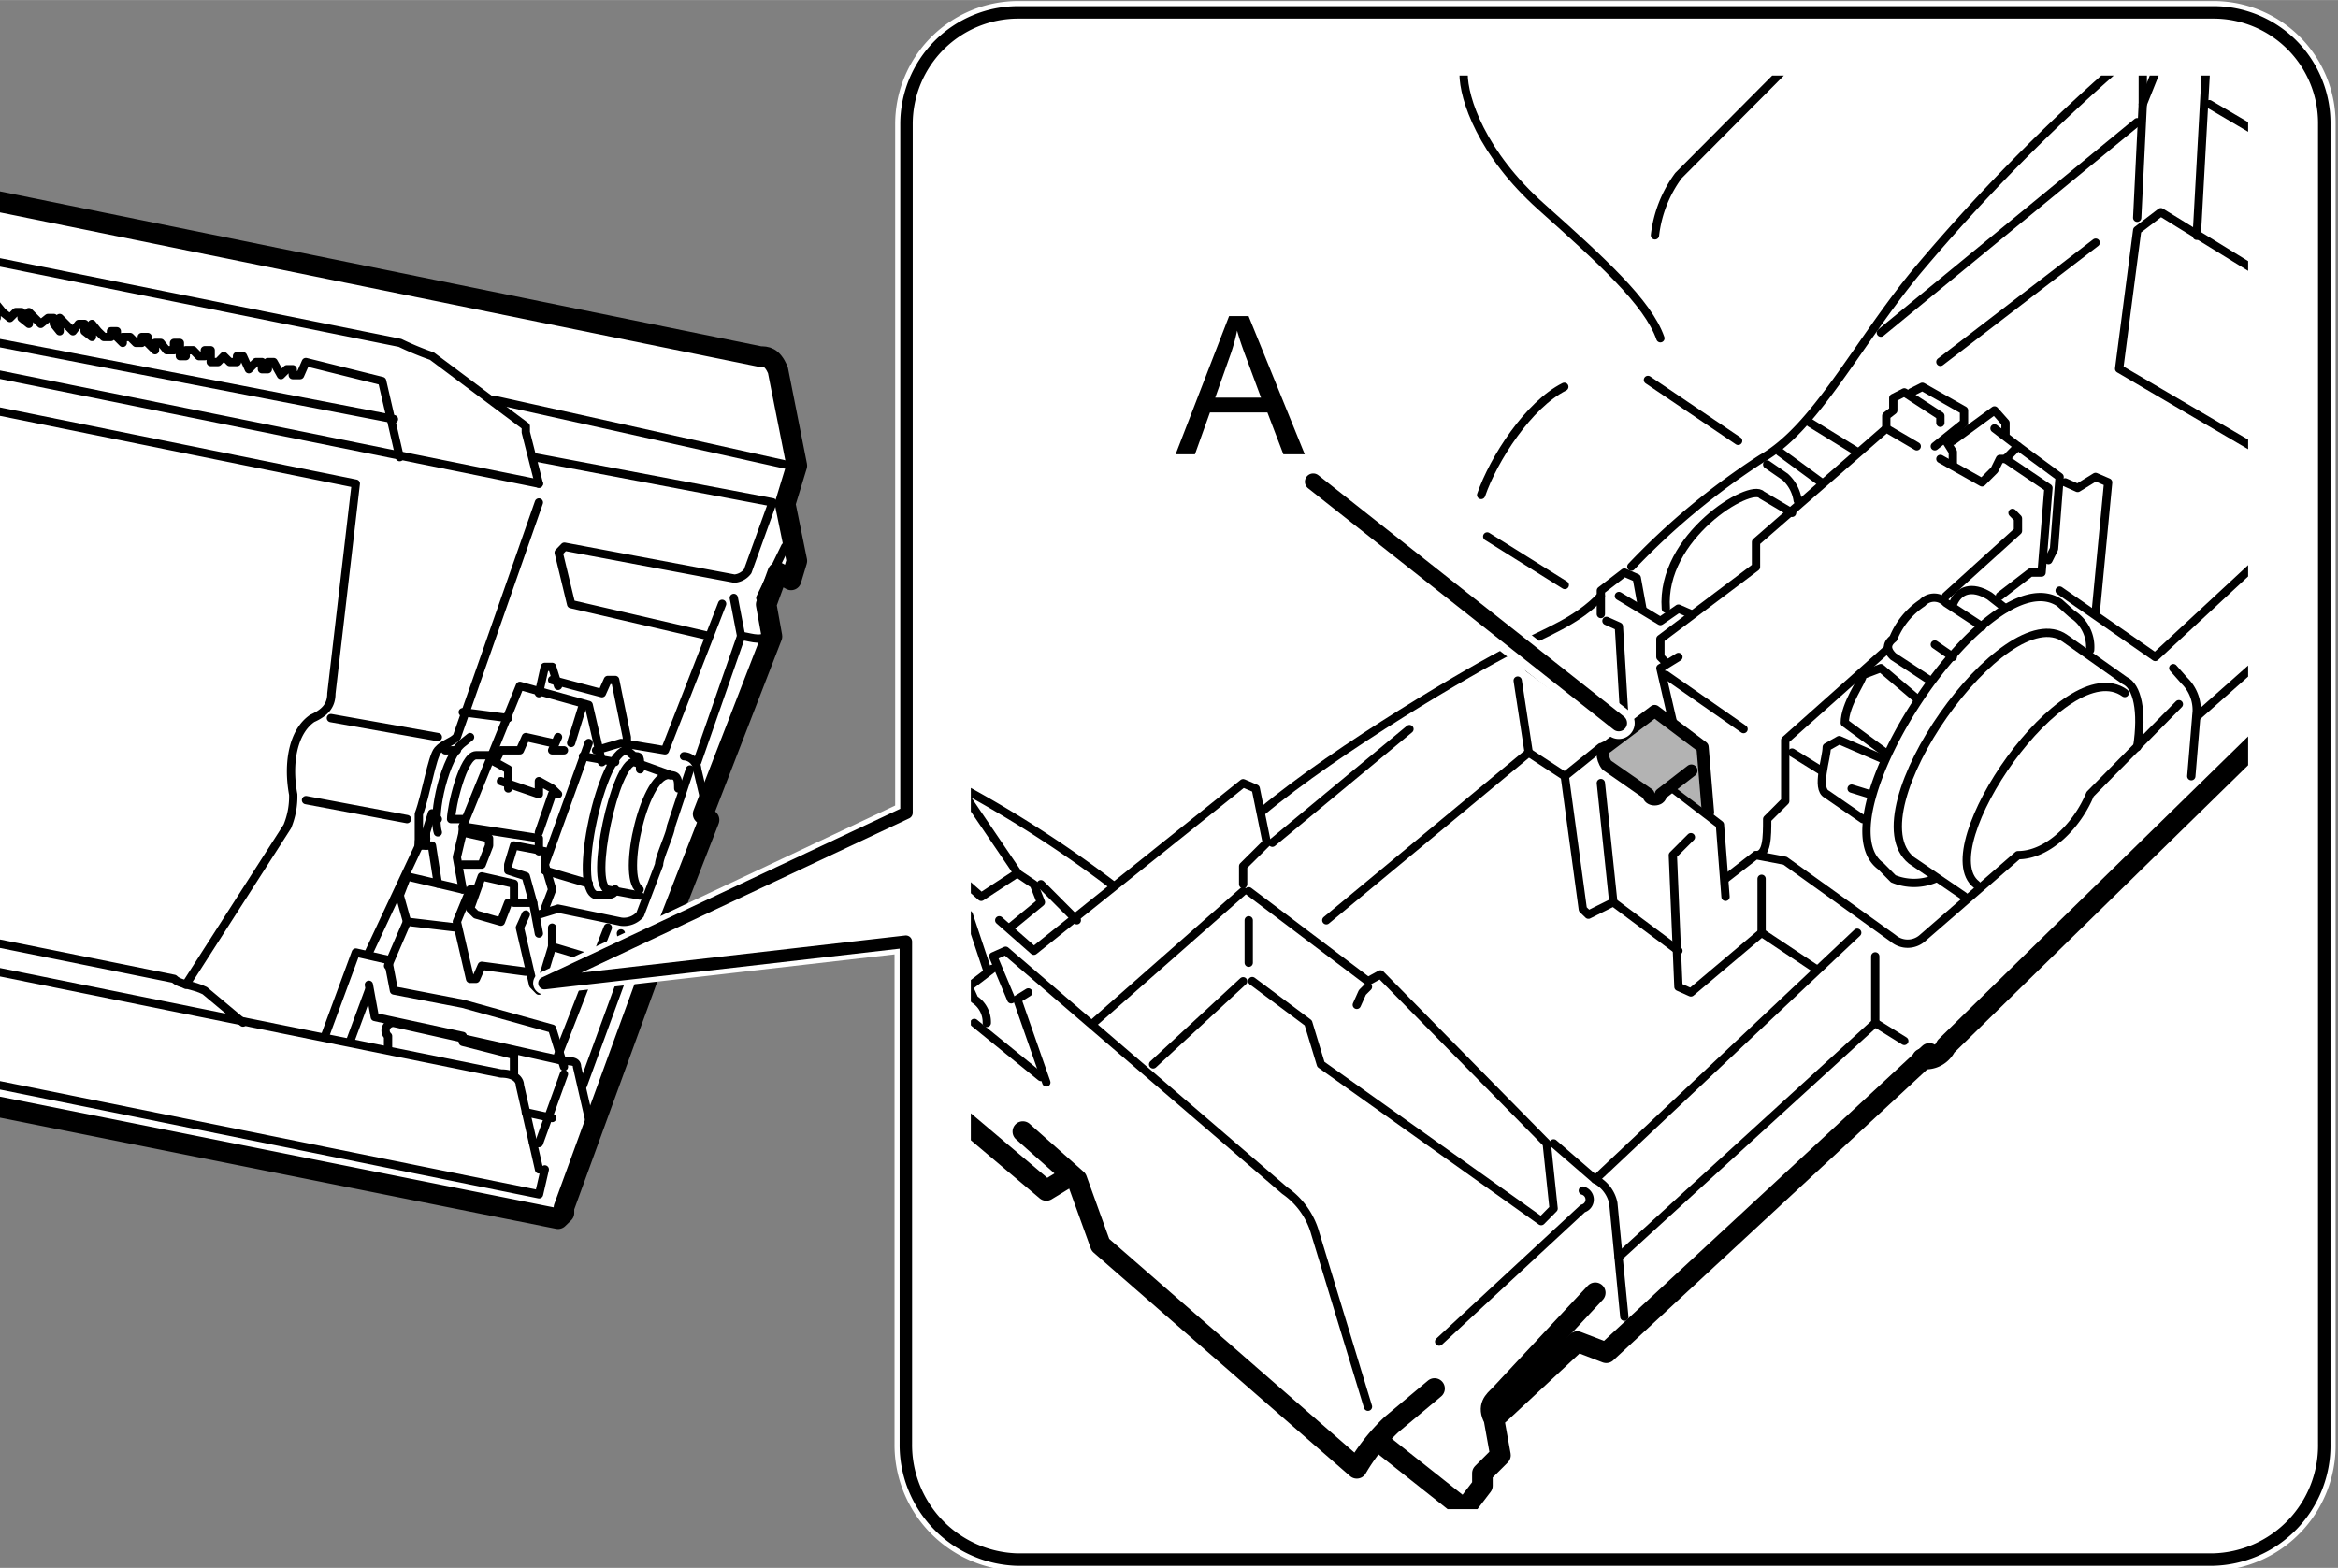 <svg xmlns="http://www.w3.org/2000/svg" xmlns:xlink="http://www.w3.org/1999/xlink" width="51.67mm" height="34.66mm" viewBox="0 0 146.47 98.24"><rect x="0" y="0" width="146.47" height="98.24" fill="#808080" stroke="none"/><defs><style>.cls-1,.cls-22,.cls-23,.cls-24,.cls-25,.cls-3,.cls-4,.cls-5{fill:none;}.cls-2{fill:#fff;}.cls-22,.cls-23,.cls-25,.cls-3,.cls-4{stroke:#000;}.cls-22,.cls-23,.cls-24,.cls-25,.cls-3,.cls-4,.cls-5{stroke-linecap:round;stroke-linejoin:round;}.cls-3{stroke-width:1.29px;}.cls-4{stroke-width:0.52px;}.cls-24,.cls-5{stroke:#fff;}.cls-5{stroke-width:1.42px;}.cls-6{clip-path:url(#clip-path);}.cls-7{clip-path:url(#clip-path-2);}.cls-8{clip-path:url(#clip-path-3);}.cls-9{clip-path:url(#clip-path-4);}.cls-10{clip-path:url(#clip-path-5);}.cls-11{clip-path:url(#clip-path-6);}.cls-12{clip-path:url(#clip-path-7);}.cls-13{clip-path:url(#clip-path-8);}.cls-14{clip-path:url(#clip-path-9);}.cls-15{clip-path:url(#clip-path-10);}.cls-16{clip-path:url(#clip-path-11);}.cls-17{clip-path:url(#clip-path-12);}.cls-18{clip-path:url(#clip-path-13);}.cls-19{clip-path:url(#clip-path-14);}.cls-20{clip-path:url(#clip-path-15);}.cls-21{fill:#b3b3b3;}.cls-22{stroke-width:0.77px;}.cls-23{stroke-width:0.78px;}.cls-24{stroke-width:2px;}.cls-25{stroke-width:1.04px;}</style><clipPath id="clip-path"><rect class="cls-1" x="60.82" y="4.74" width="80.02" height="89.83" transform="translate(201.66 99.3) rotate(-180)"/></clipPath><clipPath id="clip-path-2"><rect class="cls-1" x="53.92" y="-29.49" width="95.6" height="97.08"/></clipPath><clipPath id="clip-path-3"><rect class="cls-1" x="53.92" y="53.7" width="13.81" height="22.14"/></clipPath><clipPath id="clip-path-4"><rect class="cls-1" x="53.92" y="42.76" width="3.73" height="24.05"/></clipPath><clipPath id="clip-path-5"><rect class="cls-1" x="53.92" y="-29.49" width="80.41" height="65.64"/></clipPath><clipPath id="clip-path-6"><rect class="cls-1" x="53.92" y="22.26" width="8.34" height="39.07"/></clipPath><clipPath id="clip-path-7"><rect class="cls-1" x="53.92" y="21.14" width="11.72" height="37.6"/></clipPath><clipPath id="clip-path-8"><rect class="cls-1" x="53.92" y="15.14" width="10.25" height="40.2"/></clipPath><clipPath id="clip-path-9"><rect class="cls-1" x="128.42" y="27.13" width="21.1" height="14.67"/></clipPath><clipPath id="clip-path-10"><rect class="cls-1" x="137.02" y="33.55" width="12.5" height="11.98"/></clipPath><clipPath id="clip-path-11"><rect class="cls-1" x="132.15" y="12.89" width="17.37" height="18.76"/></clipPath><clipPath id="clip-path-12"><rect class="cls-1" x="138.14" y="2.29" width="11.37" height="14.33"/></clipPath><clipPath id="clip-path-13"><rect class="cls-1" x="137.71" y="6.11" width="11.81" height="13.11"/></clipPath><clipPath id="clip-path-14"><rect class="cls-1" x="56" y="-29.49" width="82.06" height="30.3"/></clipPath><clipPath id="clip-path-15"><rect class="cls-1" x="87.25" y="-14.1" width="44.34" height="18.84"/></clipPath></defs><g id="レイヤー_1" data-name="レイヤー 1"><path class="cls-2" d="M-147.47-17.41-31.42,6v.46L-29,7.2l.46-.37,76.2,15.52c.37,0,.73,0,1.1.82l1.19,6-.73,2.39.73,3.58-.36,1.19-.83-.46-.73,2,.36,2L44.05,51l.37.37-3.59,9.18-5.5,15.15v.37l-.37.36L-157.75,37.86"/><path class="cls-3" d="M-147.47-17.44-31.42,6v.46l2.39.74.46-.37,76.2,15.51c.37,0,.73,0,1.1.83l1.19,6-.73,2.39.73,3.58-.36,1.19-.83-.46-.73,2,.36,2L44.05,51l.37.37-3.58,9.18L35.33,75.66V76l-.37.36L-157.75,37.83"/><polyline class="cls-4" points="34.13 73.27 33.77 74.83 -156.92 36.27"/><path class="cls-4" d="M33.77,73.27,32.57,68c0-.37-.36-.74-1.19-.74L-157.29,29.11"/><path class="cls-4" d="M-156.92,27.46,10.91,61.33c.36.37,1.19.37,1.92.74l2.39,2"/><path class="cls-4" d="M24.31,65.65v-.73a.48.48,0,0,1,.37-.83l10.65,2.39c.46,0,.82,0,.82.36l.74,3.22"/><polyline class="cls-4" points="33.4 71.62 33.77 71.62 35.33 67.3"/><line class="cls-4" x1="34.96" y1="66.11" x2="38.08" y2="58.12"/><polyline class="cls-4" points="28.99 55.73 25.5 54.91 25.04 56.1 25.5 57.75"/><polyline class="cls-4" points="29.82 55.73 29.45 55.73 28.62 57.75 29.45 61.33 29.82 61.33 30.18 60.51 32.94 60.88"/><polyline class="cls-4" points="31.84 56.56 31.38 57.75 29.82 57.3 29.45 56.93 30.18 54.91 32.2 55.37 32.2 56.56 33.4 56.56 33.76 58.49"/><polyline class="cls-4" points="32.94 57.3 32.57 58.12 33.4 61.7 33.76 62.07 34.59 59.31 37.35 60.14"/><path class="cls-4" d="M33.76,57.3l1.2-.37,3.95.82a1.36,1.36,0,0,0,1.19-.45l1.19-3.13c0-.46.74-2,.74-2.38l1.19-3.58"/><polyline class="cls-4" points="28.99 55.73 28.62 53.71 28.99 52.15 28.99 51.78 32.57 42.97 36.88 44.17 37.71 47.75"/><polyline class="cls-4" points="36.88 46.55 34.13 54.17 34.59 55.73 34.13 56.93"/><polyline class="cls-4" points="33.76 43.43 34.13 41.78 34.59 41.78 34.96 42.97"/><polyline class="cls-4" points="34.59 42.6 37.71 43.43 38.08 42.6 38.54 42.6 39.27 46.19 39.27 46.55"/><path class="cls-4" d="M42.85,47.38a.88.88,0,0,1,.83.82l.37,1.56"/><polyline class="cls-4" points="37.34 47.01 38.91 46.55 41.66 47.01 45.24 37.83"/><path class="cls-4" d="M44.41,39.85l-8.63-2L35,34.62l.36-.37,10.65,2a1.16,1.16,0,0,0,.83-.46l1.56-4.32-15-2.84"/><polyline class="cls-4" points="47.99 37.83 47.63 37.46 49.19 34.25"/><path class="cls-4" d="M42.49,49.4c0-.46,0-.83-.46-.83l-2.3-.83c-1.19,0-2.84,7.62-1.65,8l2,.37"/><path class="cls-4" d="M42,48.57c-1.56-.37-3.12,6.33-1.93,7.16"/><path class="cls-4" d="M40.1,48.2c0-.82,0-.82-.37-.82L39.27,47c-1.56,0-3.49,8.72-1.92,9.09h.36c.37,0,.83,0,.83-.37"/><line class="cls-4" x1="36.52" y1="47.38" x2="38.54" y2="47.74"/><line class="cls-4" x1="34.13" y1="54.54" x2="36.89" y2="55.36"/><polyline class="cls-4" points="24.31 60.51 25.5 57.75 28.62 58.12"/><line class="cls-4" x1="34.59" y1="59.31" x2="34.59" y2="58.12"/><line class="cls-4" x1="34.59" y1="70.05" x2="32.94" y2="69.69"/><path class="cls-4" d="M36.52,68l2.75-7.53c.46,0,1.2,0,1.2-.36"/><line class="cls-4" x1="39.27" y1="60.5" x2="38.9" y2="58.48"/><path class="cls-4" d="M43.68,47.74l2.75-7.89c.37,0,1.2.36,1.56,0"/><line class="cls-4" x1="46.43" y1="39.85" x2="45.97" y2="37.46"/><polyline class="cls-4" points="28.99 52.15 30.64 52.52 30.64 52.98 30.18 54.17 28.99 54.17"/><polyline class="cls-4" points="33.4 56.56 32.94 54.9 31.84 54.54 31.84 54.17 32.2 52.97 34.13 53.34 34.13 54.17"/><polyline class="cls-4" points="31.01 47.74 31.84 48.2 31.84 49.4"/><polyline class="cls-4" points="31.38 48.94 33.76 49.76 33.76 48.94 34.59 49.4 34.96 49.76"/><polyline class="cls-4" points="31.01 47.74 31.38 47.01 32.57 47.01 32.94 46.18 34.59 46.55"/><polyline class="cls-4" points="34.96 46.18 34.59 47.01 35.33 47.01"/><line class="cls-4" x1="34.59" y1="49.76" x2="33.76" y2="52.15"/><line class="cls-4" x1="36.52" y1="44.16" x2="35.78" y2="46.55"/><polyline class="cls-4" points="28.99 51.78 33.76 52.52 33.76 53.34"/><polyline class="cls-4" points="26.69 52.98 26.69 52.15 27.06 50.96 27.43 51.32"/><polyline class="cls-4" points="26.24 52.98 27.06 52.98 27.43 55.36"/><path class="cls-4" d="M23.11,59.68,26.24,53c0-.46,0-.46.46-.46"/><path class="cls-4" d="M26.24,53V51c.45-1.2.82-3.58,1.19-4s.82-.46,1.19-.83l5.14-14.69"/><line class="cls-4" x1="33.76" y1="30.3" x2="-153.35" y2="-7.53"/><path class="cls-4" d="M27.43,52.15c-.37-1.19.46-4.77,1.56-5.6l.46-.37"/><line class="cls-4" x1="28.99" y1="44.62" x2="31.84" y2="44.99"/><path class="cls-4" d="M29,51.32h-.74c0-.73.74-4,1.57-4h.82"/><line class="cls-4" x1="28.62" y1="47.01" x2="27.89" y2="47.01"/><path class="cls-4" d="M11.64,61.7,18,51.78a4.88,4.88,0,0,0,.37-2c-.37-2,0-3.95,1.19-4.77.83-.37,1.2-.83,1.2-1.56L22.29,30.3-151-4.78"/><line class="cls-4" x1="20.73" y1="44.99" x2="27.43" y2="46.18"/><line class="cls-4" x1="19.17" y1="50.13" x2="25.5" y2="51.32"/><polyline class="cls-4" points="32.2 67.3 32.2 66.1 28.99 65.28 28.99 64.91 23.48 63.72 23.11 61.7"/><polyline class="cls-4" points="35.33 66.84 34.59 64.45 28.99 62.89 24.68 62.06 24.31 60.14 22.29 59.68 20.36 64.91"/><line class="cls-4" x1="21.92" y1="65.28" x2="23.11" y2="62.06"/><line class="cls-4" x1="31.01" y1="25.06" x2="49.19" y2="29.1"/><path class="cls-4" d="M33.76,30.3l-.82-3.22v-.37l-5.88-4.4a19.11,19.11,0,0,1-2-.83L-150.59-13.87"/><polyline class="cls-4" points="25.04 28.64 23.94 23.87 19.16 22.68 18.8 23.5 18.34 23.5 18.34 23.13 17.97 23.13 17.6 23.5 17.14 22.68 16.78 22.68 16.78 23.13 16.41 23.13 16.41 22.68 16.04 22.68 15.59 23.13 15.22 22.31 14.85 22.31 14.85 22.68 14.39 22.68 14.02 22.31 13.66 22.68 13.2 22.68 13.2 21.94 12.83 21.94 12.83 22.31 12.46 22.31 12.1 21.94 11.64 21.94 11.64 22.31 11.27 22.31 11.27 21.48 10.9 21.48 10.9 21.94 10.44 21.94 10.07 21.48 9.71 21.48 9.71 21.94 9.25 21.48 9.25 21.11 8.88 21.11 8.88 21.48 8.52 21.48 8.15 21.11 7.69 21.11 7.69 21.48 7.32 21.11 7.32 20.75 6.95 20.75 6.95 21.11 6.5 21.11 6.13 20.75 5.76 20.29 5.76 21.11 5.3 20.75 5.3 20.29 4.93 20.29 4.57 20.75 4.11 20.29 3.74 19.92 3.74 20.75 3.37 20.29 3.37 19.92 3.01 19.92 2.55 20.29 2.18 19.92 1.81 19.55 1.81 20.29 1.35 19.92 1.35 19.55 0.99 19.55 0.62 19.92 0.16 19.55 -0.21 19.09 -0.21 19.92 -0.57 19.55 -0.94 19.09 -1.4 19.09 -1.4 19.55 -1.77 19.55 -1.77 19.09 -2.13 18.73 -2.13 19.55 -2.96 18.73 -3.33 18.73 -3.33 19.09 -3.79 19.09 -3.79 18.73 -4.16 18.36 -4.16 19.09 -4.89 18.36 -5.35 18.36 -5.35 18.73 -5.72 18.73 -5.72 18.36 -6.08 17.9 -6.08 18.73 -6.54 18.36 -6.91 17.9 -7.28 17.9 -7.28 18.36 -7.74 18.36 -7.74 17.9 -8.1 17.53 -8.1 18.36 -8.47 17.9 -8.84 17.53 -9.3 17.53 -9.3 17.9 -9.66 17.9 -9.66 17.53 -10.03 17.16 -10.49 17.53 -10.86 17.16 -11.22 17.16 -11.22 17.53 -11.68 17.53 -11.68 17.16 -12.05 16.71 -12.42 17.16 -12.78 16.71 -13.24 16.71 -13.24 17.16 -13.61 17.16 -13.61 16.71 -13.98 16.34 -14.44 16.71 -14.8 16.71 -14.8 16.34 -15.17 16.34 -15.17 16.71 -15.63 16.71 -16 16.34 -16.37 15.97 -16.37 16.34 -16.73 16.34 -16.73 15.97 -17.19 15.97 -17.19 16.34 -17.56 16.34 -17.93 15.51 -18.39 15.51 -18.39 15.97 -18.75 15.97 -18.75 15.51 -19.12 15.51 -19.12 15.97 -19.58 15.97 -19.95 15.15 -20.31 15.15 -20.31 15.51 -20.68 15.51 -20.68 15.15 -21.14 15.15 -21.14 15.51 -21.51 15.51 -21.88 14.78 -22.33 14.78 -22.33 15.15 -22.7 15.15 -22.7 14.78 -23.07 14.78 -23.53 15.15 -23.89 14.32 -24.26 14.32 -24.26 14.78 -24.63 14.78 -24.63 14.32 -25.09 14.32 -25.45 14.78 -25.82 13.95 -26.28 13.95 -26.28 14.32 -26.65 14.32 -26.65 13.95 -27.02 13.95 -27.47 14.32 -27.84 13.59 -28.21 13.59 -28.21 13.95 -28.58 13.95 -29.04 13.59 -29.4 13.59 -29.4 13.95 -29.77 13.95 -29.77 13.13 -30.23 13.13 -30.23 13.59 -30.6 13.59 -30.96 13.13 -31.42 13.13 -31.42 13.59 -31.79 13.59 -31.79 12.76 -32.16 12.76 -32.16 13.13 -32.52 13.13 -32.98 12.76 -33.35 12.76 -33.35 13.13 -33.72 13.13 -33.72 12.39 -34.18 12.39 -34.18 12.76 -34.54 12.76 -34.91 12.39 -35.37 12.39 -35.37 12.76 -35.74 12.76 -35.74 11.93 -36.1 11.93 -36.1 12.39 -36.47 12.39 -36.93 11.93 -37.3 11.93 -37.3 12.39 -37.67 12.39 -37.67 11.56 -38.13 11.56 -38.49 11.93 -38.86 11.56 -39.32 11.56 -39.32 11.93 -39.69 11.93 -39.69 11.2 -40.05 11.2 -40.42 11.56 -40.88 11.2 -41.25 11.2 -41.25 11.56 -41.61 11.56 -41.61 10.74 -42.07 10.74 -42.44 11.2 -42.81 11.2 -42.81 10.74 -43.27 10.74 -43.27 11.2 -43.63 11.2 -44 10.37 -44.37 10.37 -44.37 10.74 -44.83 10.74 -44.83 10.37 -45.2 10.37 -45.2 10.74 -45.56 10.74 -46.02 10 -46.39 10 -46.39 10.37 -46.76 10.37 -46.76 10 -47.21 10 -47.21 10.37 -47.58 10.37 -47.95 9.54 -48.32 9.54 -48.32 10 -48.77 10 -48.77 9.54 -49.14 9.54 -49.14 10 -49.51 10 -49.97 9.18 -50.34 9.18 -50.34 9.54 -50.7 9.54 -50.7 9.18 -51.16 9.18 -51.53 9.54 -51.53 9.18 -51.9 8.81 -52.26 8.81 -52.26 9.18 -52.72 9.18 -52.72 8.81 -53.09 8.81 -53.46 9.18 -53.46 8.81 -53.92 8.35 -54.28 8.35 -54.28 8.81 -54.65 8.81 -54.65 8.35 -55.11 7.99 -55.48 8.81 -55.48 8.35 -55.84 7.99 -56.21 7.99 -56.21 8.35 -56.67 8.35 -57.04 7.99 -57.41 7.62 -57.41 8.35 -57.86 7.99 -57.86 7.62 -58.23 7.62 -58.23 7.99 -58.6 7.99 -59.06 7.62 -59.42 7.16 -59.42 7.99 -59.79 7.62 -59.79 7.16 -60.16 7.16 -60.16 7.62 -60.62 7.62 -60.98 7.16 -61.35 6.79 -61.35 7.62 -61.81 7.16 -61.81 6.79 -62.18 6.79 -62.18 7.16 -62.55 7.16 -63.01 6.79 -63.37 6.42 -63.37 7.16 -63.74 6.79 -63.74 6.42 -64.11 6.42 -64.11 6.79 -64.57 6.79 -64.93 6.42 -65.3 5.96 -65.3 6.79 -65.76 6.42 -65.76 5.96 -66.13 5.96 -66.49 6.42 -66.95 5.96 -67.32 5.6 -67.32 6.42 -67.69 5.96 -67.69 5.6 -68.05 5.6 -68.51 5.96 -68.88 5.6 -69.25 5.23 -69.25 5.96 -69.71 5.6 -69.71 5.23 -70.08 5.23 -70.44 5.6 -70.9 5.6 -70.9 5.23 -71.27 4.77 -71.27 5.6 -71.64 5.23 -72 4.77 -72.46 4.77 -72.46 5.23 -72.83 5.23 -72.83 4.77 -73.2 4.4 -73.2 4.77 -73.66 4.77 -74.02 4.4 -74.39 4.4 -74.39 4.77 -74.85 4.77 -74.85 4.4 -75.22 4.04 -75.22 4.4 -75.58 4.4 -75.95 4.04 -76.41 4.04 -76.41 4.4 -76.78 4.4 -76.78 4.04 -77.14 3.58 -77.14 4.04 -77.6 4.04 -77.97 3.58 -78.34 3.58 -78.34 4.04 -78.8 4.04 -78.8 3.21 -79.16 3.21 -79.53 3.58 -79.9 3.21 -80.36 3.21 -80.36 3.58 -80.72 3.58 -80.72 2.84 -81.09 2.84 -81.55 3.21 -81.92 2.84 -82.28 2.84 -82.28 3.21 -82.74 3.21 -82.74 2.38 -83.11 2.38 -83.48 2.84 -83.85 2.38 -84.31 2.38 -84.31 2.84 -84.67 2.84 -85.04 2.02 -85.5 2.38 -85.87 2.38 -85.87 2.02 -86.23 2.02 -86.23 2.38 -86.69 2.38 -87.06 1.65 -87.43 1.65 -87.43 2.02 -87.8 2.02 -87.8 1.65 -88.25 1.65 -88.25 2.02 -88.62 2.02 -88.99 1.19 -89.45 1.19 -89.45 1.65 -89.81 1.65 -89.81 1.19 -90.18 1.19 -90.18 1.65 -90.64 1.65 -91.01 0.82 -91.37 0.82 -91.37 1.19 -91.74 1.19 -91.74 0.82 -92.2 0.82 -92.2 1.19 -92.57 1.19 -92.94 0.46 -93.39 0.46 -93.39 0.82 -93.76 0.82 -93.76 0.46 -94.13 0.46 -94.59 0.82 -94.96 0 -95.32 0 -95.32 0.46 -95.69 0.46 -95.69 0 -96.15 0 -96.52 0.46 -96.88 -0.37 -97.34 -0.37 -97.34 0 -97.71 0 -97.71 -0.37 -98.08 -0.37 -98.54 0 -98.9 0 -98.9 -0.74 -99.27 -0.74 -99.27 -0.37 -99.64 -0.37 -100.1 -0.74 -100.46 -0.74 -100.46 -0.37 -100.83 -0.37 -100.83 -1.2 -101.29 -1.2 -101.29 -0.74 -101.66 -0.74 -102.03 -1.2 -102.48 -1.2 -102.48 -0.74 -102.85 -0.74 -102.85 -1.56 -103.22 -1.56 -103.22 -1.2 -103.59 -1.2 -104.05 -1.56 -104.41 -1.56 -104.41 -1.2 -104.78 -1.2 -104.78 -1.93 -105.24 -1.93 -105.24 -1.56 -105.61 -1.56 -105.97 -1.93 -106.43 -1.93 -106.43 -1.56 -106.8 -1.56 -106.8 -2.39 -107.17 -2.39 -107.17 -1.93 -107.53 -1.93 -107.99 -2.39 -108.36 -2.39 -108.36 -1.93 -108.73 -1.93 -108.73 -2.76 -109.19 -2.76 -109.55 -2.39 -109.92 -2.76 -110.38 -2.76 -110.38 -2.39 -110.75 -2.39 -110.75 -3.13 -111.11 -3.13 -111.48 -2.76 -111.94 -3.13 -112.31 -3.13 -112.31 -2.76 -112.67 -2.76 -113.13 -3.58 -113.5 -3.13 -113.87 -3.13 -113.87 -3.58 -114.33 -3.58 -114.33 -3.13 -114.69 -3.58 -115.06 -3.95 -115.43 -3.95 -115.43 -3.58 -115.89 -3.58 -115.89 -3.95 -116.25 -4.32 -116.25 -3.58 -116.62 -3.95 -117.08 -4.32 -117.45 -4.32 -117.45 -3.95 -117.81 -3.95 -117.81 -4.32 -118.28 -4.78 -118.28 -3.95 -118.64 -4.32 -119.01 -4.78 -119.47 -4.78 -119.47 -4.32 -119.84 -4.32 -119.84 -4.78 -120.2 -5.15 -120.2 -4.32 -120.57 -4.78 -121.03 -5.15 -121.4 -5.15 -121.4 -4.78 -121.76 -4.78 -121.76 -5.15 -122.22 -5.51 -122.59 -4.78 -122.59 -5.15 -122.96 -5.51 -123.42 -5.51 -123.42 -5.15 -123.78 -5.15 -123.78 -5.51 -124.15 -5.97 -124.52 -5.15 -124.52 -5.51 -124.98 -5.97"/><line class="cls-4" x1="24.68" y1="26.26" x2="-12.42" y2="19.1"/><path class="cls-2" d="M34.11,61.6,56.79,50.92V7.77a7,7,0,0,1,7-7h74.82a6.94,6.94,0,0,1,7,7V90.46a7.15,7.15,0,0,1-7,7.26H63.75a7.19,7.19,0,0,1-7-7.26V59Z"/><path class="cls-5" d="M34.11,61.6,56.79,50.92V7.77a7,7,0,0,1,7-7h74.82a6.94,6.94,0,0,1,7,7V90.46a7.15,7.15,0,0,1-7,7.26H63.75a7.19,7.19,0,0,1-7-7.26V59Z"/><g class="cls-6"><g class="cls-7"><path class="cls-3" d="M54-60.43,166-2.51a5.06,5.06,0,0,1,1.47,3l-3.73,16.93-2.26,1.82-2.25,9.81L121.91,65.56a1.4,1.4,0,0,1-1.48.78"/></g><polyline class="cls-3" points="120.87 66 100.63 84.76 98.81 84.06 93.95 88.58"/><path class="cls-3" d="M99.94,81l-6,6.43c-.35.34-.78.69-.35,1.47L94,91.18l-1.13,1.13v.78l-1.13,1.48L86.48,90.4"/><path class="cls-3" d="M89.87,87l-2.7,2.26A12.32,12.32,0,0,0,85,92L68.94,78,67.46,73.9l-3.38-3"/><g class="cls-8"><polyline class="cls-3" points="50.97 54.71 54.35 57.66 58.87 68.95 65.55 74.59 66.68 73.9"/></g><g class="cls-9"><polyline class="cls-3" points="56.61 64.44 55.48 65.56 31.95 43.77"/></g><g class="cls-10"><path class="cls-4" d="M45.41-37.86,70.07-25.44c8.94,4.52,39.59,19.54,44,21.8,4.08,2.25,13.11,4.86,19.8,6.77A116.25,116.25,0,0,0,120.08,17c-3.73,4.52-6.33,9.82-9.72,11.73a44.58,44.58,0,0,0-8.16,6.77"/></g><polyline class="cls-4" points="105.93 38.47 105.15 38.13 104.02 38.91 101.42 37.34"/><polyline class="cls-4" points="102.89 38.13 102.54 36.21 101.76 35.87 100.29 37 100.29 38.47"/><path class="cls-4" d="M100.29,37.34c-1.48,1.57-3.39,2.26-5.65,3.39S83.88,46.81,79,50.89"/><polyline class="cls-4" points="62.6 57.66 64.77 59.57 77.88 49.07 78.67 49.41 79.36 52.8 77.88 54.27 77.88 55.4"/><polyline class="cls-4" points="78.45 61.47 81.96 64.09 82.75 66.69 96.55 76.51 97.33 75.72 96.9 71.64 86.48 61.05 85.7 61.48 78.23 55.84"/><path class="cls-4" d="M97.33,71.64l2.61,2.26a2.16,2.16,0,0,1,1.13,1.48l.69,7.12"/><path class="cls-4" d="M99.16,74.6a.58.58,0,0,1,0,1.12l-9,8.34"/><polyline class="cls-4" points="64.42 62.18 63.73 62.61 65.55 67.82"/><path class="cls-4" d="M62.17,60.7l-1.48,1.13.35.78a1.71,1.71,0,0,1,.78,1.48"/><line class="cls-4" x1="65.21" y1="67.48" x2="61.04" y2="64.09"/><g class="cls-11"><polyline class="cls-4" points="61.82 60.7 60.69 57.31 21.53 22.67"/></g><g class="cls-12"><polyline class="cls-4" points="63.3 58.1 65.21 56.53 64.77 55.41 63.73 54.71 61.47 56.19 22.23 21.54"/></g><g class="cls-13"><path class="cls-4" d="M25.26,15.55,51.4,37.34a9.89,9.89,0,0,1,2.17,3c.78,1.13.44,0,.44,0l9.72,14.33"/></g><line class="cls-4" x1="65.21" y1="55.4" x2="67.46" y2="57.66"/><path class="cls-4" d="M69.63,55.4a72.88,72.88,0,0,0-9.29-6"/><line class="cls-4" x1="116.35" y1="58.44" x2="99.94" y2="73.9"/><line class="cls-4" x1="117.48" y1="59.92" x2="117.48" y2="64.09"/><polyline class="cls-4" points="119.3 65.22 117.48 64.09 101.41 78.76"/><g class="cls-14"><polyline class="cls-4" points="129.03 37 135.02 41.16 149.61 27.62"/></g><path class="cls-4" d="M136.15,41.86l.69.78a2.58,2.58,0,0,1,.78,1.91l-.34,4.08"/><path class="cls-4" d="M136.5,44.12l-5.56,5.64c-.78,1.91-2.61,3.82-4.52,3.82l-6,5.21a1.4,1.4,0,0,1-1.82,0l-6.77-4.86L110,53.58l-1.91,1.48"/><g class="cls-15"><line class="cls-4" x1="149.95" y1="33.96" x2="137.62" y2="44.9"/></g><g class="cls-16"><polyline class="cls-4" points="159.68 19.28 153.69 24.58 135.37 13.29 133.89 14.42 132.76 23.1 146.22 31"/></g><g class="cls-17"><path class="cls-4" d="M161.5,15.9c-.34,0-22.75-13.12-22.75-13.12"/></g><g class="cls-18"><line class="cls-4" x1="158.9" y1="18.59" x2="138.41" y2="6.52"/></g><path class="cls-4" d="M137.62,14.77,138.41.53,135.8-.6a1,1,0,0,0-1.56.69V6.52"/><polyline class="cls-4" points="136.5 0.87 134.24 6.52 133.89 13.64"/><g class="cls-19"><path class="cls-4" d="M56.61-54.09l67.55,35.43c2.61,1.12,3,1.82,3.74,2.95l7.47,12.42,2.25,1.56V.09"/></g><g class="cls-20"><line class="cls-4" x1="131.29" y1="4.29" x2="87.67" y2="-20.67"/></g><line class="cls-4" x1="133.89" y1="7.65" x2="117.83" y2="20.84"/><line class="cls-4" x1="131.29" y1="15.2" x2="121.56" y2="22.67"/><polyline class="cls-4" points="121.21 27.96 123.04 26.49 123.04 25.71 120.43 24.23 119.74 24.58"/><polyline class="cls-4" points="121.56 26.49 121.56 26.05 119.3 24.58 118.61 24.93 118.61 25.71 118.17 26.05 118.17 26.84"/><polyline class="cls-4" points="125.29 37.34 127.2 35.87 127.9 35.87 128.33 30.57 125.64 28.75 125.29 28.75 124.95 29.44 124.17 30.22 121.56 28.75"/><polyline class="cls-4" points="125.64 28.75 126.42 27.96 129.03 29.88 128.68 34.39 128.33 35.09"/><polyline class="cls-4" points="131.28 38.47 132.07 30.22 131.28 29.88 130.16 30.57 129.38 30.22"/><line class="cls-4" x1="126.42" y1="27.96" x2="124.95" y2="26.84"/><polyline class="cls-4" points="125.64 27.18 125.64 26.49 124.95 25.71 122.34 27.62"/><polyline class="cls-4" points="121.91 27.62 122.34 28.31 122.34 29.09"/><polyline class="cls-4" points="120.08 27.96 118.17 26.84 110.01 33.96 110.01 35.52 104.02 40.03 104.02 41.16 104.37 41.51"/><polyline class="cls-4" points="105.15 41.16 104.02 41.86 104.8 45.24"/><path class="cls-4" d="M118.17,40.73l-6.33,5.64v3.82l-1.13,1.13c0,1.13,0,2.26-.7,2.26"/><line class="cls-4" x1="110.36" y1="58.44" x2="110.36" y2="55.06"/><polyline class="cls-4" points="104.8 49.41 107.75 51.67 108.1 56.19"/><path class="cls-21" d="M105,49.38l2,1.51-.34-4.08-3-2.26-3,2.26c-.34,0-.34.69,0,1.13l2.61,1.82c0,.43.78.43.78,0l1.91-1.48"/><path class="cls-22" d="M107,50.89l-.34-4.08-3-2.26-3,2.26c-.34,0-.34.69,0,1.13l2.61,1.82c0,.43.78.43.78,0l1.91-1.48"/><line class="cls-4" x1="104.37" y1="42.29" x2="109.23" y2="45.68"/><polyline class="cls-4" points="100.29 46.81 98.03 48.63 99.16 56.97 99.51 57.31 101.07 56.53 105.15 59.57"/><polyline class="cls-4" points="105.93 52.45 104.8 53.58 105.15 61.83 105.93 62.18 110.36 58.44 113.75 60.7"/><line class="cls-4" x1="101.07" y1="56.53" x2="100.29" y2="49.06"/><line class="cls-4" x1="95.77" y1="41.86" x2="101.42" y2="46.02"/><polyline class="cls-4" points="98.03 48.63 95.77 47.15 83.09 57.66"/><line class="cls-4" x1="95.77" y1="47.15" x2="95.08" y2="42.64"/><polyline class="cls-4" points="100.64 38.9 101.42 39.25 101.76 44.9"/><path class="cls-4" d="M133.89,46.81c.35-2.26,0-3.82-.78-4.17L129.38,40c-3.74-2.69-13.38,10.86-9.64,13.9l3.3,2.25"/><path class="cls-4" d="M133.11,43.42c-3.73-2.69-12.24,9.72-9.29,12"/><path class="cls-4" d="M130.94,40.73a2.43,2.43,0,0,0-1.13-2.26l-.78-.7c-4.43-3-15.28,13.55-11.2,16.5l.78.79a3.39,3.39,0,0,0,2.6,0"/><path class="cls-4" d="M124.17,39.25l-2.26-1.48a1,1,0,0,0-1.48,0A4.85,4.85,0,0,0,118.61,40c-.44.35-.44.7,0,1.13l2.26,1.48"/><line class="cls-4" x1="121.21" y1="40.38" x2="122.34" y2="41.16"/><path class="cls-4" d="M125.64,38.12l-1-.78c-1.13-.69-1.91-.35-2.26.43"/><path class="cls-4" d="M120.08,43.77l-2.25-1.91-1.13.43c0,.35-1.13,1.82-1.13,3l2.6,1.91"/><path class="cls-4" d="M117.83,47.5l-2.61-1.13-.78.44c0,.69-.69,2.6,0,2.95l2.26,1.56"/><line class="cls-4" x1="117.13" y1="49.76" x2="116" y2="49.41"/><line class="cls-4" x1="112.27" y1="47.15" x2="114.09" y2="48.28"/><polyline class="cls-4" points="126.08 32.13 126.42 32.48 126.42 33.26 121.91 37.34"/><line class="cls-4" x1="88.3" y1="45.68" x2="79.71" y2="52.8"/><polyline class="cls-4" points="85.7 61.83 85.35 62.18 85 62.96"/><line class="cls-4" x1="77.88" y1="61.48" x2="72.24" y2="66.69"/><line class="cls-4" x1="77.88" y1="55.84" x2="68.51" y2="64.09"/><line class="cls-4" x1="78.23" y1="57.66" x2="78.23" y2="60.32"/><path class="cls-4" d="M85.7,88.14,82.4,77.29a4.83,4.83,0,0,0-1.91-2.69L63,59.57l-.78.35,1.13,2.69"/><path class="cls-4" d="M112.27,32.13,110.36,31c-.69-.78-6.34,2.61-6,7.13"/><path class="cls-4" d="M110.71,29.1l1.13.78a2.48,2.48,0,0,1,.78,1.47"/><line class="cls-4" x1="113.4" y1="26.49" x2="116.35" y2="28.31"/><line class="cls-4" x1="111.49" y1="28.31" x2="114.09" y2="30.22"/><line class="cls-4" x1="108.89" y1="27.62" x2="103.24" y2="23.8"/><line class="cls-4" x1="98.03" y1="36.65" x2="93.17" y2="33.61"/><path class="cls-4" d="M91.69,4.61c0,1.56,1.13,5,4.87,8.34s6.68,6,7.46,8.24"/><path class="cls-4" d="M98,24.23c-2.25,1.13-4.43,4.52-5.21,6.78"/><path class="cls-4" d="M114.88,1.22,105.15,11a7.82,7.82,0,0,0-1.47,3.74"/></g><path class="cls-23" d="M34.11,61.6,56.79,50.92V7.77a7,7,0,0,1,7-7h74.82a6.94,6.94,0,0,1,7,7V90.46a7.15,7.15,0,0,1-7,7.26H63.75a7.19,7.19,0,0,1-7-7.26V59Z"/></g><g id="レイヤー_2" data-name="レイヤー 2"><line class="cls-24" x1="101.41" y1="45.3" x2="82.27" y2="30.42"/><line class="cls-25" x1="101.41" y1="45.3" x2="82.27" y2="30.18"/><path d="M73.65,28.46,77,19.8h1.22l3.52,8.66H80.4l-1-2.62H75.8l-.94,2.62Zm2.48-3.55H79l-.89-2.4c-.28-.73-.48-1.33-.61-1.8a11.12,11.12,0,0,1-.47,1.66Z"/></g></svg>